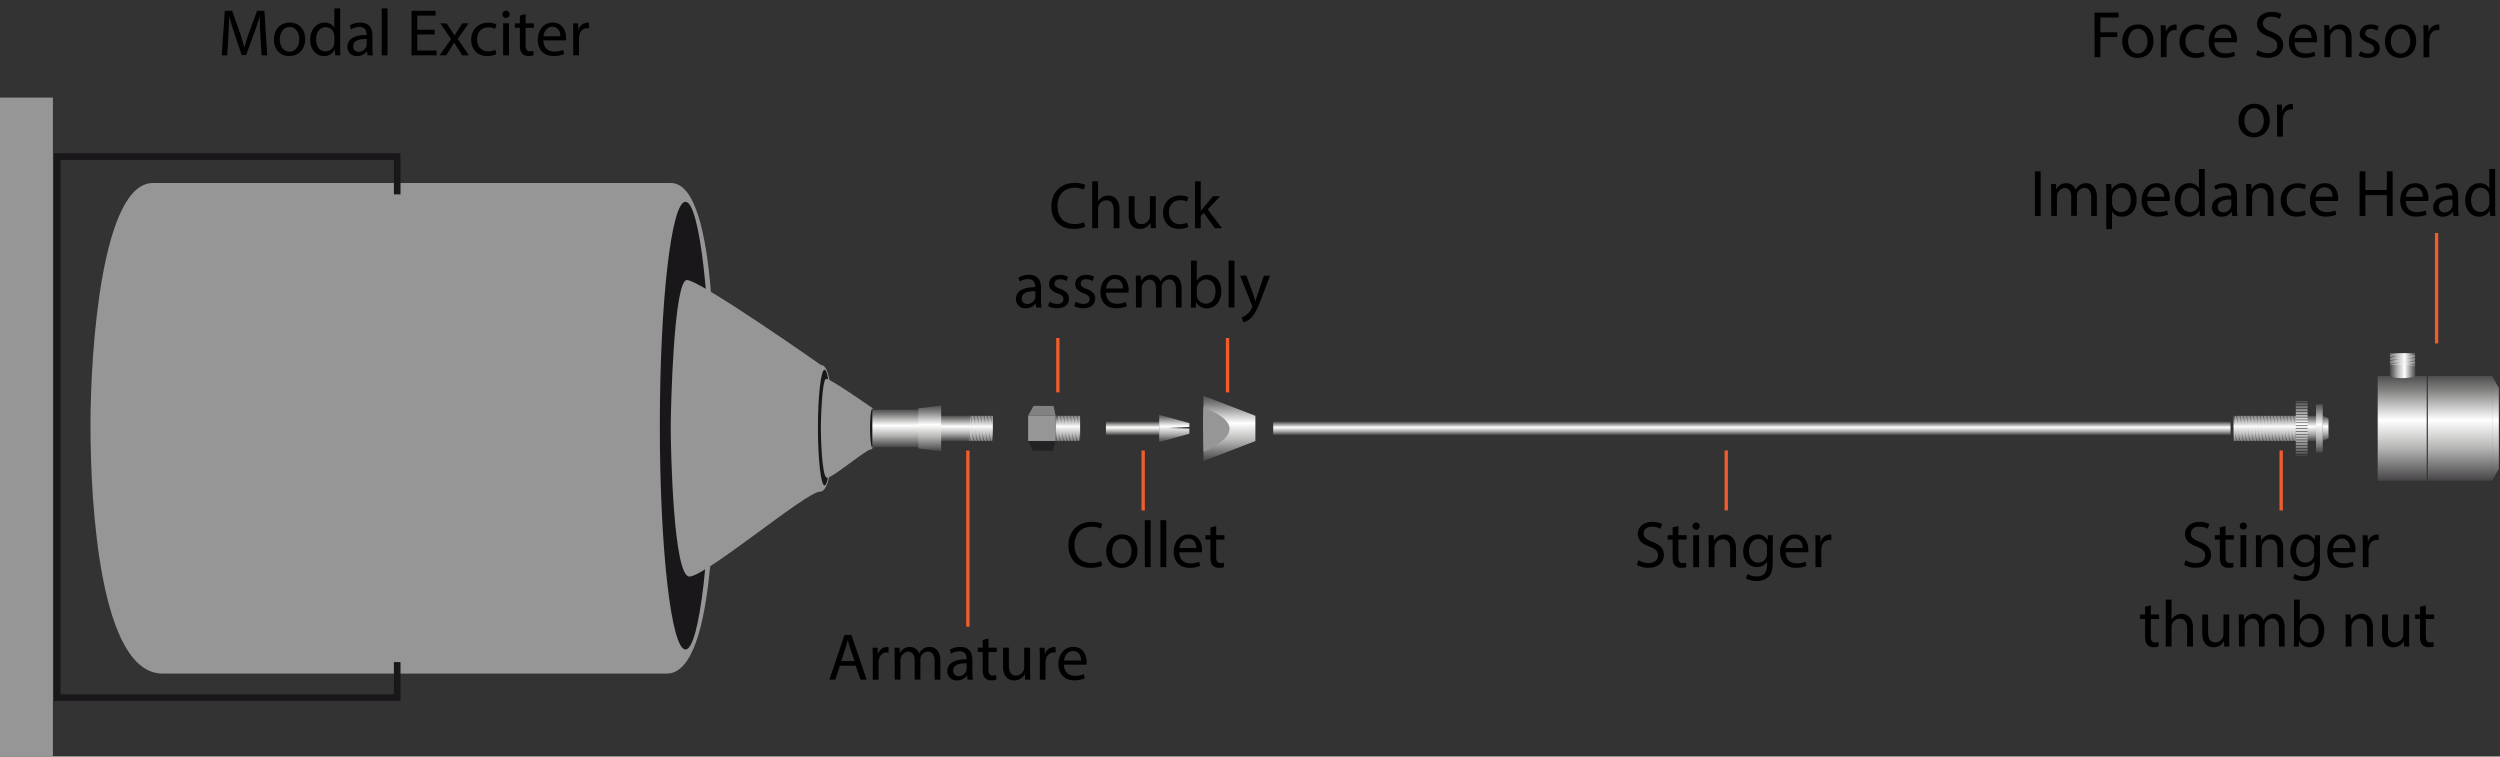 <svg xmlns="http://www.w3.org/2000/svg" xmlns:xlink="http://www.w3.org/1999/xlink" width="1511.98" height="457.55" viewBox="0 0 1511.98 457.55"><rect x="0" y="0" width="1511.98" height="457.55" fill="#333333" stroke="none"/><defs><style>.cls-1,.cls-18{fill:#969696;}.cls-19,.cls-2{fill:#1a171b;}.cls-10,.cls-23,.cls-24,.cls-3{fill:none;stroke-miterlimit:10;}.cls-23,.cls-3{stroke:#1a171b;}.cls-3{stroke-width:4px;}.cls-4{fill:url(#Unbenannter_Verlauf_30);}.cls-5{fill:url(#Unbenannter_Verlauf_30-2);}.cls-6{fill:url(#Unbenannter_Verlauf_30-3);}.cls-7{fill:url(#Unbenannter_Verlauf_30-4);}.cls-8{fill:url(#Unbenannter_Verlauf_30-5);}.cls-9{fill:url(#Unbenannter_Verlauf_30-6);}.cls-10{stroke:#f0f0f0;stroke-width:0.2px;}.cls-11{fill:url(#Unbenannter_Verlauf_30-7);}.cls-12{fill:url(#Unbenannter_Verlauf_30-8);}.cls-13{fill:url(#Unbenannter_Verlauf_30-9);}.cls-14{fill:url(#Unbenannter_Verlauf_30-10);}.cls-15{fill:url(#Unbenannter_Verlauf_30-11);}.cls-16{fill:url(#Unbenannter_Verlauf_30-12);}.cls-17{fill:url(#Unbenannter_Verlauf_30-13);}.cls-18{opacity:0.8;}.cls-19{opacity:0.65;}.cls-20{fill:url(#Unbenannter_Verlauf_30-14);}.cls-21{fill:url(#Unbenannter_Verlauf_30-15);}.cls-22{fill:url(#Unbenannter_Verlauf_30-16);}.cls-23{stroke-width:0.3px;}.cls-24{stroke:#f15d2d;stroke-width:2px;}</style><linearGradient id="Unbenannter_Verlauf_30" x1="541.72" y1="270.42" x2="541.72" y2="247.79" gradientUnits="userSpaceOnUse"><stop offset="0" stop-color="#464446"/><stop offset="0.31" stop-color="#b5b5b4"/><stop offset="0.58" stop-color="#fff"/><stop offset="0.87" stop-color="#80807f"/><stop offset="1" stop-color="#515051"/></linearGradient><linearGradient id="Unbenannter_Verlauf_30-2" x1="584.77" y1="266.75" x2="584.77" y2="251.46" xlink:href="#Unbenannter_Verlauf_30"/><linearGradient id="Unbenannter_Verlauf_30-3" x1="685.02" y1="263.12" x2="685.02" y2="255.09" xlink:href="#Unbenannter_Verlauf_30"/><linearGradient id="Unbenannter_Verlauf_30-4" x1="1059.52" y1="263.08" x2="1059.52" y2="255.09" xlink:href="#Unbenannter_Verlauf_30"/><linearGradient id="Unbenannter_Verlauf_30-5" x1="743.55" y1="278.84" x2="743.55" y2="239.37" xlink:href="#Unbenannter_Verlauf_30"/><linearGradient id="Unbenannter_Verlauf_30-6" x1="562.27" y1="272.95" x2="562.27" y2="245.26" xlink:href="#Unbenannter_Verlauf_30"/><linearGradient id="Unbenannter_Verlauf_30-7" x1="1375.79" y1="266.75" x2="1375.79" y2="251.46" xlink:href="#Unbenannter_Verlauf_30"/><linearGradient id="Unbenannter_Verlauf_30-8" x1="1406.51" y1="266.75" x2="1406.51" y2="251.46" xlink:href="#Unbenannter_Verlauf_30"/><linearGradient id="Unbenannter_Verlauf_30-9" x1="1487.78" y1="290.74" x2="1487.78" y2="227.47" xlink:href="#Unbenannter_Verlauf_30"/><linearGradient id="Unbenannter_Verlauf_30-10" x1="1452.83" y1="290.74" x2="1452.83" y2="227.47" xlink:href="#Unbenannter_Verlauf_30"/><linearGradient id="Unbenannter_Verlauf_30-11" x1="1509.23" y1="290.72" x2="1509.23" y2="227.46" xlink:href="#Unbenannter_Verlauf_30"/><linearGradient id="Unbenannter_Verlauf_30-12" x1="1466.23" y1="203.97" x2="1466.23" y2="188.68" gradientTransform="translate(1649.36 -1245.1) rotate(90)" xlink:href="#Unbenannter_Verlauf_30"/><linearGradient id="Unbenannter_Verlauf_30-13" x1="645.8" y1="266.75" x2="645.8" y2="251.46" xlink:href="#Unbenannter_Verlauf_30"/><linearGradient id="Unbenannter_Verlauf_30-14" x1="710.19" y1="267.37" x2="710.19" y2="250.85" xlink:href="#Unbenannter_Verlauf_30"/><linearGradient id="Unbenannter_Verlauf_30-15" x1="1392.04" y1="275.69" x2="1392.04" y2="242.52" xlink:href="#Unbenannter_Verlauf_30"/><linearGradient id="Unbenannter_Verlauf_30-16" x1="1402.75" y1="273.67" x2="1402.75" y2="244.54" xlink:href="#Unbenannter_Verlauf_30"/></defs><g id="Ebene_2" data-name="Ebene 2"><path class="cls-1" d="M405.71,110.68c29.58,0,26.18,123.38,26.18,150.41s2.67,146.29-28.6,146.29H98.35c-37.82,0-43.63-102.09-43.63-149.95S62,110.68,92.53,110.68Z"/><ellipse class="cls-2" cx="414.57" cy="257.43" rx="15.51" ry="135.4"/><path class="cls-1" d="M496.4,220.67c7.65,0,6.77,31.9,6.77,38.89s.69,37.82-7.4,37.82-69.06,51.31-78.83,51.31-11.29-77.7-11.29-90.08,1.88-89.25,9.78-89.25S496.4,220.67,496.4,220.67Z"/><ellipse class="cls-2" cx="498.69" cy="258.61" rx="4.01" ry="35.01"/><path class="cls-1" d="M526.76,246.21c2.56,0,2.26,10.66,2.26,13s.24,12.64-2.47,12.64S503.48,289,500.21,289s-3.77-26-3.77-30.09.63-29.82,3.27-29.82S526.76,246.21,526.76,246.21Z"/><ellipse class="cls-2" cx="527.53" cy="258.89" rx="1.34" ry="11.7"/><polyline class="cls-3" points="240.22 117.56 240.22 94.68 34.59 94.68 34.59 421.92 240.22 421.92 240.22 400.43"/><rect class="cls-1" x="-183.26" y="242.3" width="398.51" height="32" transform="translate(274.3 242.3) rotate(90)"/><path d="M157.49,21.64c-.2-3.76-.44-8.28-.4-11.64H157c-.92,3.16-2,6.52-3.4,10.24l-4.76,13.08h-2.64l-4.36-12.84c-1.28-3.8-2.36-7.28-3.12-10.48h-.08c-.08,3.36-.28,7.88-.52,11.92l-.72,11.56h-3.32l1.88-26.95h4.44l4.6,13c1.12,3.32,2,6.28,2.72,9.08h.12c.68-2.72,1.64-5.68,2.84-9.08l4.8-13h4.44l1.68,26.95h-3.4Z"/><path d="M184.57,23.64c0,7.16-5,10.28-9.64,10.28-5.24,0-9.28-3.84-9.28-10,0-6.48,4.24-10.28,9.6-10.28C180.81,13.68,184.57,17.72,184.57,23.64Zm-15.36.2c0,4.24,2.44,7.44,5.88,7.44S181,28.12,181,23.76c0-3.28-1.64-7.44-5.8-7.44S169.21,20.16,169.21,23.84Z"/><path d="M205.73,5.08v23.4c0,1.72,0,3.68.16,5h-3.16l-.16-3.36h-.08a7.16,7.16,0,0,1-6.6,3.8c-4.68,0-8.28-4-8.28-9.84,0-6.44,4-10.4,8.68-10.4a6.47,6.47,0,0,1,5.84,3h.08V5.08ZM202.21,22a6.21,6.21,0,0,0-.16-1.48A5.18,5.18,0,0,0,197,16.44c-3.64,0-5.8,3.2-5.8,7.48,0,3.92,1.92,7.16,5.72,7.16a5.29,5.29,0,0,0,5.16-4.2,6.11,6.11,0,0,0,.16-1.52Z"/><path d="M222.29,33.48,222,31h-.12A7.21,7.21,0,0,1,216,33.92a5.52,5.52,0,0,1-5.92-5.56c0-4.68,4.16-7.24,11.64-7.2v-.4c0-1.6-.44-4.48-4.4-4.48a9.65,9.65,0,0,0-5,1.44l-.8-2.32a12,12,0,0,1,6.36-1.72c5.92,0,7.36,4,7.36,7.92v7.24a27.26,27.26,0,0,0,.32,4.64Zm-.52-9.88c-3.84-.08-8.2.6-8.2,4.36a3.11,3.11,0,0,0,3.32,3.36,4.82,4.82,0,0,0,4.68-3.24,3.67,3.67,0,0,0,.2-1.12Z"/><path d="M230.85,5.08h3.52v28.4h-3.52Z"/><path d="M262.85,20.84H252.37v9.72h11.68v2.92H248.89V6.53h14.56V9.44H252.37V18h10.48Z"/><path d="M270.09,14.12l2.76,4.16c.72,1.08,1.32,2.08,2,3.16h.12c.64-1.16,1.28-2.16,1.92-3.2l2.72-4.12h3.8l-6.6,9.36,6.8,10h-4l-2.84-4.36c-.76-1.12-1.4-2.2-2.08-3.36h-.08c-.64,1.16-1.32,2.2-2,3.36l-2.8,4.36h-3.88l6.88-9.88-6.56-9.48Z"/><path d="M300.17,32.76a13,13,0,0,1-5.56,1.12c-5.84,0-9.64-4-9.64-9.88s4.08-10.28,10.4-10.28a11.77,11.77,0,0,1,4.88,1l-.8,2.72a8.16,8.16,0,0,0-4.08-.92c-4.44,0-6.84,3.28-6.84,7.32,0,4.48,2.88,7.24,6.72,7.24a10,10,0,0,0,4.32-1Z"/><path d="M308.21,8.68a2.18,2.18,0,0,1-4.36,0,2.14,2.14,0,0,1,2.2-2.19A2.09,2.09,0,0,1,308.21,8.68Zm-3.92,24.8V14.12h3.52V33.48Z"/><path d="M317.89,8.56v5.56h5V16.8h-5V27.24c0,2.4.68,3.76,2.64,3.76a7.83,7.83,0,0,0,2-.24l.16,2.64a8.62,8.62,0,0,1-3.12.48,4.88,4.88,0,0,1-3.8-1.48c-1-1-1.36-2.76-1.36-5V16.8h-3V14.12h3V9.48Z"/><path d="M328.61,24.44c.08,4.76,3.12,6.72,6.64,6.72a12.73,12.73,0,0,0,5.36-1l.6,2.52a15.68,15.68,0,0,1-6.44,1.2c-6,0-9.52-3.92-9.52-9.76s3.44-10.44,9.08-10.44c6.32,0,8,5.56,8,9.12a13.28,13.28,0,0,1-.12,1.64Zm10.32-2.52c0-2.24-.92-5.72-4.88-5.72-3.56,0-5.12,3.28-5.4,5.72Z"/><path d="M346.69,20.16c0-2.28,0-4.24-.16-6h3.08l.12,3.8h.16a5.81,5.81,0,0,1,5.36-4.24,3.81,3.81,0,0,1,1,.12v3.32a5.29,5.29,0,0,0-1.2-.12c-2.48,0-4.24,1.88-4.72,4.52a9.91,9.91,0,0,0-.16,1.64V33.48h-3.48Z"/><path d="M656.32,137.14a17.27,17.27,0,0,1-7.12,1.28c-7.6,0-13.32-4.8-13.32-13.63,0-8.44,5.72-14.16,14.08-14.16a14.45,14.45,0,0,1,6.4,1.2l-.84,2.84a12.68,12.68,0,0,0-5.44-1.12c-6.32,0-10.52,4-10.52,11.12,0,6.6,3.8,10.83,10.36,10.83a13.93,13.93,0,0,0,5.68-1.12Z"/><path d="M660.56,109.63h3.52v12.08h.08a6.53,6.53,0,0,1,2.52-2.48,7.24,7.24,0,0,1,3.6-1c2.6,0,6.76,1.6,6.76,8.28V138h-3.52V126.91c0-3.12-1.16-5.76-4.48-5.76a5.06,5.06,0,0,0-4.72,3.52,4.26,4.26,0,0,0-.24,1.68V138h-3.52Z"/><path d="M699,132.74c0,2,0,3.76.16,5.28H696l-.2-3.16h-.08a7.28,7.28,0,0,1-6.4,3.6c-3,0-6.68-1.68-6.68-8.48V118.67h3.52v10.72c0,3.67,1.12,6.15,4.32,6.15a5.1,5.1,0,0,0,4.64-3.19,5.19,5.19,0,0,0,.32-1.8V118.67H699Z"/><path d="M718.6,137.3a13,13,0,0,1-5.56,1.12c-5.84,0-9.64-4-9.64-9.87s4.08-10.28,10.4-10.28a11.77,11.77,0,0,1,4.88,1l-.8,2.72a8.16,8.16,0,0,0-4.08-.92c-4.44,0-6.84,3.28-6.84,7.32,0,4.47,2.88,7.23,6.72,7.23a10,10,0,0,0,4.32-1Z"/><path d="M726.2,127.55h.08c.48-.68,1.16-1.52,1.72-2.2l5.68-6.68h4.24l-7.48,8L739,138h-4.28L728,128.75l-1.8,2V138h-3.48V109.63h3.48Z"/><path d="M626.68,186l-.28-2.44h-.12a7.21,7.21,0,0,1-5.92,2.88,5.52,5.52,0,0,1-5.92-5.56c0-4.68,4.16-7.23,11.64-7.19v-.4c0-1.6-.44-4.48-4.4-4.48a9.65,9.65,0,0,0-5,1.44l-.8-2.32a12,12,0,0,1,6.36-1.72c5.92,0,7.36,4,7.36,7.92v7.23a27.26,27.26,0,0,0,.32,4.64Zm-.52-9.87c-3.84-.08-8.2.6-8.2,4.35a3.11,3.11,0,0,0,3.32,3.36,4.82,4.82,0,0,0,4.68-3.24,3.67,3.67,0,0,0,.2-1.12Z"/><path d="M634.76,182.42a9.23,9.23,0,0,0,4.64,1.4c2.56,0,3.76-1.28,3.76-2.88s-1-2.6-3.6-3.56c-3.48-1.23-5.12-3.15-5.12-5.47,0-3.12,2.52-5.68,6.68-5.68a9.66,9.66,0,0,1,4.76,1.2L645,170a7.53,7.53,0,0,0-4-1.12c-2.08,0-3.24,1.2-3.24,2.64,0,1.6,1.16,2.32,3.68,3.28,3.36,1.28,5.08,3,5.08,5.83,0,3.4-2.64,5.8-7.24,5.8a11,11,0,0,1-5.44-1.32Z"/><path d="M650.6,182.42a9.23,9.23,0,0,0,4.64,1.4c2.56,0,3.76-1.28,3.76-2.88s-1-2.6-3.6-3.56c-3.48-1.23-5.12-3.15-5.12-5.47,0-3.12,2.52-5.68,6.68-5.68a9.66,9.66,0,0,1,4.76,1.2l-.88,2.56a7.53,7.53,0,0,0-4-1.12c-2.08,0-3.24,1.2-3.24,2.64,0,1.6,1.16,2.32,3.68,3.28,3.36,1.28,5.08,3,5.08,5.83,0,3.4-2.64,5.8-7.24,5.8a11,11,0,0,1-5.44-1.32Z"/><path d="M668.88,177c.08,4.75,3.12,6.71,6.64,6.71a12.73,12.73,0,0,0,5.36-1l.6,2.52a15.68,15.68,0,0,1-6.44,1.2c-6,0-9.52-3.92-9.52-9.75s3.44-10.44,9.08-10.44c6.32,0,8,5.56,8,9.12a13.28,13.28,0,0,1-.12,1.64Zm10.32-2.52c0-2.24-.92-5.72-4.88-5.72-3.56,0-5.12,3.28-5.4,5.72Z"/><path d="M687,171.91c0-2,0-3.64-.16-5.24h3.08l.16,3.12h.12a6.67,6.67,0,0,1,6.08-3.56,5.72,5.72,0,0,1,5.48,3.88h.08a8,8,0,0,1,2.16-2.52,6.61,6.61,0,0,1,4.28-1.36c2.56,0,6.36,1.68,6.36,8.4V186h-3.44v-11c0-3.72-1.36-6-4.2-6a4.56,4.56,0,0,0-4.16,3.2,5.8,5.8,0,0,0-.28,1.76v12h-3.44V174.43c0-3.08-1.36-5.32-4-5.32a5.25,5.25,0,0,0-4.64,5.24V186H687Z"/><path d="M720.16,186c.08-1.32.16-3.28.16-5V157.63h3.48v12.16h.08a7.21,7.21,0,0,1,6.6-3.56c4.8,0,8.2,4,8.16,9.88,0,6.91-4.36,10.35-8.68,10.35a6.9,6.9,0,0,1-6.48-3.64h-.12l-.16,3.2Zm3.64-7.76a6.49,6.49,0,0,0,.16,1.28,5.43,5.43,0,0,0,5.28,4.12c3.68,0,5.88-3,5.88-7.44,0-3.87-2-7.19-5.76-7.19a5.61,5.61,0,0,0-5.36,4.32,6.94,6.94,0,0,0-.2,1.44Z"/><path d="M743.08,157.63h3.52V186h-3.52Z"/><path d="M753.8,166.67,758,178.1c.44,1.28.92,2.8,1.24,4h.08c.36-1.16.76-2.64,1.24-4l3.84-11.35h3.72l-5.28,13.79c-2.52,6.64-4.24,10-6.64,12.12a9.54,9.54,0,0,1-4.32,2.28l-.88-3a9.31,9.31,0,0,0,3.08-1.72,10.67,10.67,0,0,0,3-3.92,2.53,2.53,0,0,0,.28-.84,3.07,3.07,0,0,0-.24-.92L750,166.67Z"/><path d="M508,402.58l-2.8,8.48h-3.6l9.15-27h4.2l9.2,27H520.4l-2.88-8.48Zm8.83-2.72-2.64-7.76c-.6-1.76-1-3.36-1.4-4.92h-.08c-.4,1.6-.83,3.24-1.36,4.88l-2.63,7.8Z"/><path d="M527.85,397.74c0-2.28,0-4.24-.16-6h3.08l.12,3.8h.16a5.81,5.81,0,0,1,5.36-4.24,3.92,3.92,0,0,1,1,.12v3.32a5.35,5.35,0,0,0-1.2-.12c-2.48,0-4.24,1.88-4.72,4.52a9.91,9.91,0,0,0-.16,1.64v10.32h-3.48Z"/><path d="M541.09,396.94c0-2,0-3.64-.16-5.24H544l.16,3.12h.12a6.67,6.67,0,0,1,6.07-3.56,5.72,5.72,0,0,1,5.48,3.88h.08a8,8,0,0,1,2.16-2.52,6.61,6.61,0,0,1,4.28-1.36c2.56,0,6.36,1.68,6.36,8.4v11.4h-3.44v-11c0-3.72-1.36-6-4.2-6a4.56,4.56,0,0,0-4.16,3.2,5.8,5.8,0,0,0-.28,1.76v12H553.2v-11.6c0-3.08-1.36-5.32-4-5.32a5.25,5.25,0,0,0-4.63,5.24v11.68h-3.44Z"/><path d="M585.16,411.06l-.28-2.44h-.12a7.21,7.21,0,0,1-5.91,2.88,5.52,5.52,0,0,1-5.92-5.56c0-4.68,4.16-7.24,11.63-7.2v-.4c0-1.6-.44-4.48-4.39-4.48a9.65,9.65,0,0,0-5,1.44l-.8-2.32a12,12,0,0,1,6.36-1.72c5.91,0,7.35,4,7.35,7.92v7.24a27.26,27.26,0,0,0,.32,4.64Zm-.52-9.88c-3.84-.08-8.19.6-8.19,4.36a3.11,3.11,0,0,0,3.32,3.36,4.81,4.81,0,0,0,4.67-3.24,3.67,3.67,0,0,0,.2-1.12Z"/><path d="M597.81,386.14v5.56h5v2.68h-5v10.44c0,2.4.68,3.76,2.64,3.76a7.89,7.89,0,0,0,2-.24l.15,2.64a8.56,8.56,0,0,1-3.11.48,4.88,4.88,0,0,1-3.8-1.48c-1-1-1.36-2.76-1.36-5V394.38h-3V391.7h3v-4.64Z"/><path d="M623,405.78c0,2,0,3.76.16,5.28H620l-.2-3.16h-.08a7.28,7.28,0,0,1-6.39,3.6c-3,0-6.68-1.68-6.68-8.48V391.7h3.52v10.72c0,3.68,1.11,6.16,4.32,6.16a5.09,5.09,0,0,0,4.63-3.2,5.15,5.15,0,0,0,.32-1.8V391.7H623Z"/><path d="M628.85,397.74c0-2.28,0-4.24-.16-6h3.08l.12,3.8h.16a5.8,5.8,0,0,1,5.36-4.24,3.78,3.78,0,0,1,1,.12v3.32a5.29,5.29,0,0,0-1.2-.12c-2.47,0-4.23,1.88-4.71,4.52a9.85,9.85,0,0,0-.17,1.64v10.32h-3.47Z"/><path d="M643.49,402c.08,4.76,3.12,6.72,6.63,6.72a12.73,12.73,0,0,0,5.36-1l.6,2.52a15.68,15.68,0,0,1-6.44,1.2c-5.95,0-9.51-3.92-9.51-9.76s3.44-10.44,9.07-10.44c6.32,0,8,5.56,8,9.12a13.28,13.28,0,0,1-.12,1.64Zm10.31-2.52c0-2.24-.92-5.72-4.88-5.72-3.55,0-5.11,3.28-5.39,5.72Z"/><path d="M666.62,342.14a17.27,17.27,0,0,1-7.12,1.28c-7.6,0-13.32-4.8-13.32-13.63,0-8.44,5.72-14.16,14.08-14.16a14.45,14.45,0,0,1,6.4,1.2l-.84,2.84a12.68,12.68,0,0,0-5.44-1.12c-6.32,0-10.52,4-10.52,11.12,0,6.59,3.8,10.83,10.36,10.83a13.93,13.93,0,0,0,5.68-1.12Z"/><path d="M687.94,333.19c0,7.15-5,10.27-9.64,10.27-5.24,0-9.28-3.84-9.28-10,0-6.47,4.24-10.27,9.6-10.27C684.18,323.23,687.94,327.27,687.94,333.19Zm-15.36.19c0,4.24,2.44,7.44,5.88,7.44s5.88-3.16,5.88-7.52c0-3.27-1.64-7.43-5.8-7.43S672.58,329.71,672.58,333.38Z"/><path d="M692.38,314.63h3.52V343h-3.52Z"/><path d="M701.82,314.63h3.52V343h-3.52Z"/><path d="M713.22,334c.08,4.75,3.12,6.71,6.64,6.71a12.73,12.73,0,0,0,5.36-1l.6,2.52a15.68,15.68,0,0,1-6.44,1.2c-6,0-9.52-3.92-9.52-9.75s3.44-10.44,9.08-10.44c6.32,0,8,5.56,8,9.12a13.28,13.28,0,0,1-.12,1.64Zm10.32-2.52c0-2.24-.92-5.72-4.88-5.72-3.56,0-5.12,3.28-5.4,5.72Z"/><path d="M735.54,318.11v5.56h5v2.68h-5v10.43c0,2.4.68,3.76,2.64,3.76a7.83,7.83,0,0,0,2-.24l.16,2.64a8.62,8.62,0,0,1-3.12.48,4.88,4.88,0,0,1-3.8-1.48c-1-1-1.36-2.76-1.36-5V326.35h-3v-2.68h3V319Z"/><path d="M990.86,338.78a12.33,12.33,0,0,0,6.24,1.76c3.56,0,5.64-1.88,5.64-4.6,0-2.52-1.44-3.95-5.08-5.35-4.4-1.56-7.12-3.84-7.12-7.64,0-4.2,3.48-7.32,8.72-7.32a12.25,12.25,0,0,1,6,1.32l-1,2.84a10.74,10.74,0,0,0-5.12-1.28c-3.68,0-5.08,2.2-5.08,4,0,2.52,1.64,3.76,5.36,5.2,4.56,1.76,6.88,4,6.88,7.92,0,4.15-3.08,7.75-9.44,7.75A13.93,13.93,0,0,1,990,341.7Z"/><path d="M1015.06,318.11v5.56h5v2.68h-5v10.43c0,2.4.68,3.76,2.64,3.76a7.83,7.83,0,0,0,2-.24l.16,2.64a8.62,8.62,0,0,1-3.12.48,4.88,4.88,0,0,1-3.8-1.48c-1-1-1.36-2.76-1.36-5V326.35h-3v-2.68h3V319Z"/><path d="M1028,318.23a2.18,2.18,0,0,1-4.36,0,2.14,2.14,0,0,1,2.2-2.2A2.09,2.09,0,0,1,1028,318.23ZM1024.06,343V323.67h3.52V343Z"/><path d="M1033.42,328.91c0-2,0-3.64-.16-5.24h3.12l.2,3.2h.08a7.12,7.12,0,0,1,6.4-3.64c2.68,0,6.84,1.6,6.84,8.24V343h-3.52V331.87c0-3.12-1.16-5.72-4.48-5.72a5,5,0,0,0-4.72,3.6,5.06,5.06,0,0,0-.24,1.64V343h-3.52Z"/><path d="M1072.3,323.67c-.08,1.4-.16,3-.16,5.32v11.23c0,4.44-.88,7.16-2.76,8.84a10.26,10.26,0,0,1-7,2.32,12.5,12.5,0,0,1-6.44-1.6l.88-2.68a10.92,10.92,0,0,0,5.68,1.52c3.6,0,6.24-1.88,6.24-6.76V339.7h-.08a6.91,6.91,0,0,1-6.16,3.24c-4.8,0-8.24-4.08-8.24-9.44,0-6.55,4.28-10.27,8.72-10.27a6.44,6.44,0,0,1,6,3.36h.08l.16-2.92Zm-3.64,7.64a5,5,0,0,0-.2-1.6,5.07,5.07,0,0,0-4.92-3.72c-3.36,0-5.76,2.84-5.76,7.31,0,3.8,1.92,7,5.72,7a5.15,5.15,0,0,0,4.88-3.6,6.11,6.11,0,0,0,.28-1.87Z"/><path d="M1079.94,334c.08,4.75,3.12,6.71,6.64,6.71a12.73,12.73,0,0,0,5.36-1l.6,2.52a15.68,15.68,0,0,1-6.44,1.2c-6,0-9.52-3.92-9.52-9.75s3.44-10.44,9.08-10.44c6.32,0,8,5.56,8,9.12a12.87,12.87,0,0,1-.13,1.64Zm10.32-2.52c0-2.24-.92-5.72-4.88-5.72-3.56,0-5.12,3.28-5.4,5.72Z"/><path d="M1098,329.71c0-2.28,0-4.24-.16-6h3.08l.12,3.8h.16a5.81,5.81,0,0,1,5.36-4.24,3.68,3.68,0,0,1,1,.12v3.32a5.13,5.13,0,0,0-1.19-.12c-2.48,0-4.24,1.88-4.72,4.52a9.8,9.8,0,0,0-.16,1.64V343H1098Z"/><path d="M1321.81,338.78a12.32,12.32,0,0,0,6.23,1.76c3.56,0,5.64-1.88,5.64-4.6,0-2.52-1.44-3.95-5.08-5.35-4.4-1.56-7.11-3.84-7.11-7.64,0-4.2,3.48-7.32,8.71-7.32a12.25,12.25,0,0,1,6,1.32l-1,2.84a10.74,10.74,0,0,0-5.12-1.28c-3.67,0-5.08,2.2-5.08,4,0,2.52,1.65,3.76,5.36,5.2,4.56,1.76,6.88,4,6.88,7.92,0,4.15-3.08,7.75-9.44,7.75a13.89,13.89,0,0,1-6.87-1.72Z"/><path d="M1346,318.11v5.56h5v2.68h-5v10.43c0,2.4.68,3.76,2.64,3.76a7.83,7.83,0,0,0,2-.24l.16,2.64a8.62,8.62,0,0,1-3.12.48,4.88,4.88,0,0,1-3.8-1.48c-1-1-1.35-2.76-1.35-5V326.35h-3v-2.68h3V319Z"/><path d="M1358.92,318.23a2.18,2.18,0,0,1-4.35,0,2.14,2.14,0,0,1,2.19-2.2A2.09,2.09,0,0,1,1358.92,318.23ZM1355,343V323.67h3.52V343Z"/><path d="M1364.37,328.91c0-2,0-3.64-.16-5.24h3.11l.2,3.2h.08a7.12,7.12,0,0,1,6.4-3.64c2.68,0,6.84,1.6,6.84,8.24V343h-3.52V331.87c0-3.12-1.16-5.72-4.48-5.72a5,5,0,0,0-4.72,3.6,5.06,5.06,0,0,0-.24,1.64V343h-3.51Z"/><path d="M1403.24,323.67c-.08,1.4-.16,3-.16,5.32v11.23c0,4.44-.88,7.16-2.76,8.84a10.26,10.26,0,0,1-7,2.32,12.52,12.52,0,0,1-6.44-1.6l.88-2.68a10.92,10.92,0,0,0,5.68,1.52c3.6,0,6.24-1.88,6.24-6.76V339.7h-.08a6.91,6.91,0,0,1-6.16,3.24c-4.8,0-8.24-4.08-8.24-9.44,0-6.55,4.28-10.27,8.72-10.27a6.44,6.44,0,0,1,6,3.36h.08l.16-2.92Zm-3.64,7.64a5,5,0,0,0-.2-1.6,5.07,5.07,0,0,0-4.92-3.72c-3.36,0-5.76,2.84-5.76,7.31,0,3.8,1.92,7,5.72,7a5.15,5.15,0,0,0,4.88-3.6,6.11,6.11,0,0,0,.28-1.87Z"/><path d="M1410.88,334c.08,4.75,3.12,6.71,6.64,6.71a12.73,12.73,0,0,0,5.36-1l.6,2.52a15.68,15.68,0,0,1-6.44,1.2c-6,0-9.52-3.92-9.52-9.75s3.44-10.44,9.08-10.44c6.32,0,8,5.56,8,9.12a13.28,13.28,0,0,1-.12,1.64Zm10.32-2.52c0-2.24-.92-5.72-4.88-5.72-3.56,0-5.12,3.28-5.4,5.72Z"/><path d="M1429,329.71c0-2.28,0-4.24-.16-6h3.08l.12,3.8h.16a5.81,5.81,0,0,1,5.36-4.24,3.81,3.81,0,0,1,1,.12v3.32a5.29,5.29,0,0,0-1.2-.12c-2.48,0-4.24,1.88-4.72,4.52a9.8,9.8,0,0,0-.16,1.64V343H1429Z"/><path d="M1300.81,366.11v5.56h5v2.68h-5v10.43c0,2.4.68,3.76,2.63,3.76a7.83,7.83,0,0,0,2-.24l.16,2.64a8.62,8.62,0,0,1-3.12.48,4.87,4.87,0,0,1-3.79-1.48c-1-1-1.36-2.76-1.36-5V374.35h-3v-2.68h3V367Z"/><path d="M1309.81,362.63h3.51v12.08h.09a6.44,6.44,0,0,1,2.51-2.48,7.24,7.24,0,0,1,3.6-1c2.6,0,6.76,1.6,6.76,8.28V391h-3.52V379.91c0-3.12-1.16-5.76-4.48-5.76a5,5,0,0,0-4.71,3.52,4.25,4.25,0,0,0-.25,1.68V391h-3.51Z"/><path d="M1348.2,385.74c0,2,0,3.76.16,5.28h-3.12l-.2-3.16H1345a7.28,7.28,0,0,1-6.4,3.6c-3,0-6.67-1.68-6.67-8.48V371.67h3.52v10.71c0,3.68,1.11,6.16,4.31,6.16a5.09,5.09,0,0,0,4.64-3.2,5.15,5.15,0,0,0,.32-1.8V371.67h3.52Z"/><path d="M1354.05,376.91c0-2,0-3.64-.16-5.24H1357l.16,3.12h.12a6.67,6.67,0,0,1,6.08-3.56,5.72,5.72,0,0,1,5.48,3.88h.08a8,8,0,0,1,2.16-2.52,6.61,6.61,0,0,1,4.28-1.36c2.56,0,6.36,1.68,6.36,8.4V391h-3.44V380.07c0-3.72-1.36-6-4.2-6a4.56,4.56,0,0,0-4.16,3.2,5.8,5.8,0,0,0-.28,1.76V391h-3.44V379.43c0-3.08-1.36-5.32-4-5.32a4.81,4.81,0,0,0-4.36,3.52,5.08,5.08,0,0,0-.27,1.72V391h-3.44Z"/><path d="M1387.24,391c.08-1.32.17-3.28.17-5V362.63h3.47v12.16h.08a7.21,7.21,0,0,1,6.6-3.56c4.8,0,8.2,4,8.16,9.88,0,6.91-4.36,10.35-8.68,10.35a6.87,6.87,0,0,1-6.47-3.64h-.13l-.16,3.2Zm3.64-7.76a6.49,6.49,0,0,0,.16,1.28,5.43,5.43,0,0,0,5.28,4.12c3.68,0,5.88-3,5.88-7.44,0-3.87-2-7.19-5.76-7.19a5.61,5.61,0,0,0-5.36,4.32,6.94,6.94,0,0,0-.2,1.44Z"/><path d="M1418.64,376.91c0-2,0-3.64-.16-5.24h3.12l.2,3.2h.08a7.12,7.12,0,0,1,6.4-3.64c2.68,0,6.84,1.6,6.84,8.24V391h-3.52V379.87c0-3.12-1.16-5.72-4.48-5.72a5,5,0,0,0-4.72,3.6,5.06,5.06,0,0,0-.24,1.64V391h-3.52Z"/><path d="M1457,385.74c0,2,0,3.76.16,5.28h-3.12l-.2-3.16h-.08a7.28,7.28,0,0,1-6.4,3.6c-3,0-6.68-1.68-6.68-8.48V371.67h3.52v10.71c0,3.68,1.12,6.16,4.32,6.16a5.09,5.09,0,0,0,4.64-3.2,5.15,5.15,0,0,0,.32-1.8V371.67H1457Z"/><path d="M1467.12,366.11v5.56h5v2.68h-5v10.43c0,2.4.68,3.76,2.64,3.76a7.83,7.83,0,0,0,2-.24l.16,2.64a8.62,8.62,0,0,1-3.12.48,4.88,4.88,0,0,1-3.8-1.48c-1-1-1.36-2.76-1.36-5V374.35h-3v-2.68h3V367Z"/><path d="M1266.78,7.64h14.52v2.92h-11v9h10.2V22.4h-10.2V34.6h-3.48Z"/><path d="M1302.42,24.76c0,7.16-5,10.28-9.64,10.28-5.24,0-9.28-3.84-9.28-10,0-6.48,4.24-10.28,9.6-10.28C1298.66,14.8,1302.42,18.84,1302.42,24.76Zm-15.36.2c0,4.24,2.44,7.44,5.88,7.44s5.88-3.16,5.88-7.52c0-3.28-1.64-7.44-5.8-7.44S1287.06,21.28,1287.06,25Z"/><path d="M1306.86,21.28c0-2.28,0-4.24-.16-6h3.08l.12,3.8h.16a5.81,5.81,0,0,1,5.36-4.24,3.81,3.81,0,0,1,1,.12v3.32a5.29,5.29,0,0,0-1.2-.12c-2.48,0-4.24,1.88-4.72,4.52a9.91,9.91,0,0,0-.16,1.64V34.6h-3.48Z"/><path d="M1333.34,33.88a13,13,0,0,1-5.56,1.12c-5.84,0-9.64-4-9.64-9.88s4.08-10.28,10.4-10.28a11.77,11.77,0,0,1,4.88,1l-.8,2.72a8.16,8.16,0,0,0-4.08-.92c-4.44,0-6.84,3.28-6.84,7.32,0,4.48,2.88,7.24,6.72,7.24a10,10,0,0,0,4.32-1Z"/><path d="M1339.18,25.56c.08,4.76,3.12,6.72,6.64,6.72a12.73,12.73,0,0,0,5.36-1l.6,2.52a15.68,15.68,0,0,1-6.44,1.2c-6,0-9.52-3.92-9.52-9.76s3.44-10.44,9.08-10.44c6.32,0,8,5.56,8,9.12a13.28,13.28,0,0,1-.12,1.64ZM1349.5,23c0-2.24-.92-5.72-4.88-5.72-3.56,0-5.12,3.28-5.4,5.72Z"/><path d="M1365.38,30.36a12.33,12.33,0,0,0,6.24,1.76c3.56,0,5.64-1.88,5.64-4.6,0-2.52-1.44-4-5.08-5.36-4.4-1.56-7.12-3.84-7.12-7.64,0-4.2,3.48-7.32,8.72-7.32a12.25,12.25,0,0,1,6,1.32l-1,2.84a10.74,10.74,0,0,0-5.12-1.28c-3.68,0-5.08,2.2-5.08,4,0,2.52,1.64,3.76,5.36,5.2,4.56,1.76,6.88,4,6.88,7.92,0,4.16-3.08,7.76-9.44,7.76a13.93,13.93,0,0,1-6.88-1.72Z"/><path d="M1387.66,25.56c.08,4.76,3.12,6.72,6.64,6.72a12.73,12.73,0,0,0,5.36-1l.6,2.52a15.68,15.68,0,0,1-6.44,1.2c-6,0-9.52-3.92-9.52-9.76s3.44-10.44,9.08-10.44c6.32,0,8,5.56,8,9.12a13.28,13.28,0,0,1-.12,1.64ZM1398,23c0-2.24-.92-5.72-4.88-5.72-3.56,0-5.12,3.28-5.4,5.72Z"/><path d="M1405.74,20.48c0-2,0-3.64-.16-5.24h3.12l.2,3.2h.08a7.12,7.12,0,0,1,6.4-3.64c2.68,0,6.84,1.6,6.84,8.24V34.6h-3.52V23.44c0-3.12-1.16-5.72-4.48-5.72a5,5,0,0,0-4.72,3.6,5.06,5.06,0,0,0-.24,1.64V34.6h-3.52Z"/><path d="M1427.46,31a9.23,9.23,0,0,0,4.64,1.4c2.56,0,3.76-1.28,3.76-2.88s-1-2.6-3.6-3.56c-3.48-1.24-5.12-3.16-5.12-5.48,0-3.12,2.52-5.68,6.68-5.68a9.66,9.66,0,0,1,4.76,1.2l-.88,2.56a7.53,7.53,0,0,0-4-1.12c-2.08,0-3.24,1.2-3.24,2.64,0,1.6,1.16,2.32,3.68,3.28,3.36,1.28,5.08,3,5.08,5.84,0,3.4-2.64,5.8-7.24,5.8a11,11,0,0,1-5.44-1.32Z"/><path d="M1461.29,24.76c0,7.16-5,10.28-9.63,10.28-5.24,0-9.28-3.84-9.28-10,0-6.48,4.24-10.28,9.6-10.28C1457.54,14.8,1461.29,18.84,1461.29,24.76Zm-15.35.2c0,4.24,2.44,7.44,5.88,7.44s5.88-3.16,5.88-7.52c0-3.28-1.64-7.44-5.8-7.44S1445.94,21.28,1445.94,25Z"/><path d="M1465.74,21.28c0-2.28,0-4.24-.16-6h3.08l.12,3.8h.16a5.81,5.81,0,0,1,5.36-4.24,3.81,3.81,0,0,1,1,.12v3.32a5.29,5.29,0,0,0-1.2-.12c-2.48,0-4.24,1.88-4.72,4.52a9.91,9.91,0,0,0-.16,1.64V34.6h-3.48Z"/><path d="M1372.74,72.76c0,7.16-5,10.28-9.64,10.28-5.24,0-9.28-3.84-9.28-10,0-6.48,4.24-10.28,9.6-10.28C1369,62.8,1372.74,66.84,1372.74,72.76Zm-15.36.2c0,4.24,2.44,7.44,5.88,7.44s5.88-3.16,5.88-7.52c0-3.28-1.64-7.44-5.8-7.44S1357.38,69.28,1357.38,73Z"/><path d="M1377.18,69.28c0-2.28,0-4.24-.16-6h3.08l.12,3.8h.16a5.81,5.81,0,0,1,5.36-4.24,3.81,3.81,0,0,1,1,.12v3.32a5.29,5.29,0,0,0-1.2-.12c-2.48,0-4.24,1.88-4.72,4.52a9.91,9.91,0,0,0-.16,1.64V82.6h-3.48Z"/><path d="M1234.18,103.64v27h-3.48v-27Z"/><path d="M1240.54,116.48c0-2,0-3.64-.16-5.24h3.08l.16,3.12h.12a6.67,6.67,0,0,1,6.08-3.56,5.72,5.72,0,0,1,5.48,3.88h.08a8,8,0,0,1,2.16-2.52,6.61,6.61,0,0,1,4.28-1.36c2.56,0,6.35,1.68,6.35,8.4v11.4h-3.43v-11c0-3.72-1.36-6-4.2-6a4.56,4.56,0,0,0-4.16,3.2,5.8,5.8,0,0,0-.28,1.76v12h-3.44V119c0-3.08-1.36-5.32-4-5.32a5.25,5.25,0,0,0-4.64,5.24V130.6h-3.44Z"/><path d="M1273.9,117.56c0-2.48-.08-4.48-.16-6.32h3.16l.16,3.32h.08a7.61,7.61,0,0,1,6.88-3.76c4.68,0,8.2,4,8.2,9.84,0,7-4.24,10.4-8.8,10.4a6.79,6.79,0,0,1-6-3h-.08v10.52h-3.48Zm3.48,5.16a7.93,7.93,0,0,0,.16,1.44,5.43,5.43,0,0,0,5.28,4.12c3.72,0,5.88-3,5.88-7.48,0-3.88-2-7.2-5.76-7.2a5.62,5.62,0,0,0-5.32,4.36,5.71,5.71,0,0,0-.24,1.44Z"/><path d="M1298.62,121.56c.08,4.76,3.12,6.72,6.64,6.72a12.73,12.73,0,0,0,5.36-1l.6,2.52a15.68,15.68,0,0,1-6.44,1.2c-6,0-9.52-3.92-9.52-9.76s3.44-10.44,9.08-10.44c6.32,0,8,5.56,8,9.12a13.28,13.28,0,0,1-.12,1.64Zm10.32-2.52c0-2.24-.92-5.72-4.88-5.72-3.56,0-5.12,3.28-5.4,5.72Z"/><path d="M1333.42,102.2v23.4c0,1.72,0,3.68.16,5h-3.16l-.16-3.36h-.08a7.16,7.16,0,0,1-6.6,3.8c-4.68,0-8.28-4-8.28-9.84,0-6.44,4-10.4,8.68-10.4a6.47,6.47,0,0,1,5.84,3h.08V102.2Zm-3.52,16.92a6.21,6.21,0,0,0-.16-1.48,5.18,5.18,0,0,0-5.08-4.08c-3.64,0-5.8,3.2-5.8,7.48,0,3.92,1.92,7.16,5.72,7.16a5.29,5.29,0,0,0,5.16-4.2,6.11,6.11,0,0,0,.16-1.52Z"/><path d="M1350,130.6l-.28-2.44h-.12a7.21,7.21,0,0,1-5.92,2.88,5.52,5.52,0,0,1-5.92-5.56c0-4.68,4.16-7.24,11.64-7.2v-.4c0-1.6-.44-4.48-4.4-4.48a9.65,9.65,0,0,0-5,1.44l-.8-2.32a12,12,0,0,1,6.36-1.72c5.92,0,7.36,4,7.36,7.92V126a27.26,27.26,0,0,0,.32,4.64Zm-.52-9.88c-3.84-.08-8.2.6-8.2,4.36a3.11,3.11,0,0,0,3.32,3.36,4.82,4.82,0,0,0,4.68-3.24,3.67,3.67,0,0,0,.2-1.12Z"/><path d="M1358.54,116.48c0-2,0-3.64-.16-5.24h3.12l.2,3.2h.08a7.12,7.12,0,0,1,6.4-3.64c2.68,0,6.84,1.6,6.84,8.24V130.6h-3.52V119.44c0-3.12-1.16-5.72-4.48-5.72a5,5,0,0,0-4.72,3.6,5.06,5.06,0,0,0-.24,1.64V130.6h-3.52Z"/><path d="M1394.54,129.88A13,13,0,0,1,1389,131c-5.84,0-9.64-4-9.64-9.88s4.08-10.28,10.4-10.28a11.77,11.77,0,0,1,4.88,1l-.8,2.72a8.16,8.16,0,0,0-4.08-.92c-4.44,0-6.84,3.28-6.84,7.32,0,4.48,2.88,7.24,6.72,7.24a10,10,0,0,0,4.32-1Z"/><path d="M1400.38,121.56c.08,4.76,3.12,6.72,6.64,6.72a12.73,12.73,0,0,0,5.36-1l.6,2.52a15.68,15.68,0,0,1-6.44,1.2c-6,0-9.52-3.92-9.52-9.76s3.44-10.44,9.08-10.44c6.32,0,8,5.56,8,9.12a13.28,13.28,0,0,1-.12,1.64ZM1410.7,119c0-2.24-.92-5.72-4.88-5.72-3.56,0-5.12,3.28-5.4,5.72Z"/><path d="M1430.54,103.64v11.28h13V103.64h3.52v27h-3.52V118h-13V130.6h-3.48v-27Z"/><path d="M1455,121.56c.08,4.76,3.12,6.72,6.64,6.72a12.64,12.64,0,0,0,5.35-1l.6,2.52a15.62,15.62,0,0,1-6.43,1.2c-6,0-9.52-3.92-9.52-9.76s3.44-10.44,9.08-10.44c6.31,0,8,5.56,8,9.12a13.28,13.28,0,0,1-.12,1.64Zm10.31-2.52c0-2.24-.91-5.72-4.87-5.72-3.56,0-5.12,3.28-5.4,5.72Z"/><path d="M1483.78,130.6l-.29-2.44h-.12a7.18,7.18,0,0,1-5.91,2.88,5.52,5.52,0,0,1-5.92-5.56c0-4.68,4.16-7.24,11.64-7.2v-.4c0-1.6-.44-4.48-4.4-4.48a9.65,9.65,0,0,0-5,1.44l-.8-2.32a12,12,0,0,1,6.36-1.72c5.91,0,7.36,4,7.36,7.92V126a28.4,28.4,0,0,0,.31,4.64Zm-.52-9.88c-3.84-.08-8.2.6-8.2,4.36a3.11,3.11,0,0,0,3.32,3.36,4.82,4.82,0,0,0,4.68-3.24,3.67,3.67,0,0,0,.2-1.12Z"/><path d="M1509.05,102.2v23.4c0,1.72,0,3.68.16,5h-3.16l-.16-3.36h-.08a7.16,7.16,0,0,1-6.59,3.8c-4.68,0-8.28-4-8.28-9.84,0-6.44,4-10.4,8.68-10.4a6.47,6.47,0,0,1,5.83,3h.08V102.2Zm-3.52,16.92a6.21,6.21,0,0,0-.16-1.48,5.18,5.18,0,0,0-5.08-4.08c-3.63,0-5.79,3.2-5.79,7.48,0,3.92,1.92,7.16,5.71,7.16a5.29,5.29,0,0,0,5.16-4.2,6.11,6.11,0,0,0,.16-1.52Z"/><rect class="cls-4" x="527.59" y="247.79" width="28.27" height="22.64"/><rect class="cls-5" x="569.07" y="251.46" width="31.4" height="15.3"/><rect class="cls-6" x="668.86" y="255.09" width="32.31" height="8.04"/><rect class="cls-7" x="770.02" y="255.09" width="578.99" height="7.99"/><polygon class="cls-8" points="759.25 266.75 727.85 278.84 727.85 239.37 759.25 251.46 759.25 266.75"/><polygon class="cls-9" points="569.2 272.95 555.34 271.22 555.34 246.99 569.2 245.26 569.2 272.95"/><path class="cls-10" d="M599.23,266.63c.94,0,.49-15.11,1.23-15.11"/><path class="cls-10" d="M598.38,266.63c.94,0,.49-15.11,1.22-15.11"/><path class="cls-10" d="M597.51,266.63c.94,0,.49-15.11,1.22-15.11"/><path class="cls-10" d="M596.65,266.63c.94,0,.49-15.11,1.23-15.11"/><path class="cls-10" d="M595.78,266.63c.94,0,.49-15.11,1.23-15.11"/><path class="cls-10" d="M594.92,266.63c.94,0,.49-15.11,1.23-15.11"/><path class="cls-10" d="M594.05,266.63c.94,0,.49-15.11,1.23-15.11"/><path class="cls-10" d="M593.2,266.63c.94,0,.49-15.11,1.22-15.11"/><path class="cls-10" d="M592.33,266.63c.94,0,.49-15.11,1.22-15.11"/><path class="cls-10" d="M591.47,266.63c.94,0,.49-15.11,1.22-15.11"/><path class="cls-10" d="M590.6,266.63c.94,0,.49-15.11,1.22-15.11"/><path class="cls-10" d="M589.74,266.63c.94,0,.49-15.11,1.23-15.11"/><path class="cls-10" d="M588.87,266.63c.94,0,.49-15.11,1.23-15.11"/><path class="cls-10" d="M588,266.63c.94,0,.49-15.11,1.22-15.11"/><path class="cls-10" d="M587.15,266.63c.94,0,.49-15.11,1.22-15.11"/><path class="cls-10" d="M586.29,266.63c.94,0,.49-15.11,1.22-15.11"/><rect class="cls-11" x="1350.79" y="251.46" width="50.01" height="15.3"/><polygon class="cls-12" points="1408.26 265.03 1404.75 266.75 1404.75 251.46 1408.26 253.18 1408.26 265.03"/><rect class="cls-13" x="1468.35" y="227.47" width="38.85" height="63.26"/><rect class="cls-14" x="1438.01" y="227.47" width="29.64" height="63.26"/><polygon class="cls-15" points="1511.28 283.58 1507.18 290.73 1507.18 227.46 1511.28 234.6 1511.28 283.58"/><path class="cls-10" d="M1377.83,266.63c.94,0,.49-15.11,1.23-15.11"/><path class="cls-10" d="M1377,266.63c.93,0,.49-15.11,1.22-15.11"/><path class="cls-10" d="M1376.11,266.63c.93,0,.49-15.11,1.22-15.11"/><path class="cls-10" d="M1375.25,266.63c.94,0,.49-15.11,1.22-15.11"/><path class="cls-10" d="M1374.38,266.63c.94,0,.49-15.11,1.22-15.11"/><path class="cls-10" d="M1373.52,266.63c.94,0,.49-15.11,1.23-15.11"/><path class="cls-10" d="M1372.65,266.63c.94,0,.49-15.11,1.23-15.11"/><path class="cls-10" d="M1371.8,266.63c.93,0,.49-15.11,1.22-15.11"/><path class="cls-10" d="M1370.93,266.63c.93,0,.48-15.11,1.22-15.11"/><path class="cls-10" d="M1370.07,266.63c.94,0,.49-15.11,1.22-15.11"/><path class="cls-10" d="M1369.2,266.63c.94,0,.49-15.11,1.22-15.11"/><path class="cls-10" d="M1368.34,266.63c.94,0,.49-15.11,1.23-15.11"/><path class="cls-10" d="M1388.19,266.63c.94,0,.49-15.11,1.23-15.11"/><path class="cls-10" d="M1387.34,266.63c.93,0,.49-15.11,1.22-15.11"/><path class="cls-10" d="M1386.47,266.63c.93,0,.49-15.11,1.22-15.11"/><path class="cls-10" d="M1385.61,266.63c.94,0,.49-15.11,1.22-15.11"/><path class="cls-10" d="M1384.74,266.63c.94,0,.49-15.11,1.22-15.11"/><path class="cls-10" d="M1383.88,266.63c.94,0,.49-15.11,1.23-15.11"/><path class="cls-10" d="M1383,266.63c.94,0,.49-15.11,1.23-15.11"/><path class="cls-10" d="M1382.16,266.63c.93,0,.49-15.11,1.22-15.11"/><path class="cls-10" d="M1381.29,266.63c.93,0,.49-15.11,1.22-15.11"/><path class="cls-10" d="M1380.43,266.63c.94,0,.49-15.11,1.22-15.11"/><path class="cls-10" d="M1379.56,266.63c.94,0,.49-15.11,1.22-15.11"/><path class="cls-10" d="M1378.7,266.63c.94,0,.49-15.11,1.23-15.11"/><path class="cls-10" d="M1367.47,266.63c.94,0,.49-15.11,1.23-15.11"/><path class="cls-10" d="M1366.62,266.63c.93,0,.48-15.11,1.22-15.11"/><path class="cls-10" d="M1365.75,266.63c.93,0,.48-15.11,1.22-15.11"/><path class="cls-10" d="M1364.89,266.63c.94,0,.49-15.11,1.22-15.11"/><path class="cls-10" d="M1364,266.63c.94,0,.49-15.11,1.22-15.11"/><path class="cls-10" d="M1363.16,266.63c.94,0,.49-15.11,1.23-15.11"/><path class="cls-10" d="M1362.29,266.63c.94,0,.49-15.11,1.23-15.11"/><path class="cls-10" d="M1361.44,266.63c.93,0,.48-15.11,1.22-15.11"/><path class="cls-10" d="M1360.56,266.63c.94,0,.49-15.11,1.23-15.11"/><path class="cls-10" d="M1359.71,266.63c.94,0,.49-15.11,1.22-15.11"/><path class="cls-10" d="M1358.84,266.63c.94,0,.49-15.11,1.22-15.11"/><path class="cls-10" d="M1358,266.63c.94,0,.49-15.11,1.23-15.11"/><path class="cls-10" d="M1357.11,266.63c.94,0,.49-15.11,1.23-15.11"/><path class="cls-10" d="M1356.25,266.63c.94,0,.49-15.11,1.23-15.11"/><path class="cls-10" d="M1355.38,266.63c.94,0,.49-15.11,1.23-15.11"/><path class="cls-10" d="M1354.53,266.63c.94,0,.49-15.11,1.22-15.11"/><path class="cls-10" d="M1353.66,266.63c.94,0,.49-15.11,1.22-15.11"/><path class="cls-10" d="M1352.8,266.63c.94,0,.49-15.11,1.22-15.11"/><path class="cls-10" d="M1351.93,266.63c.94,0,.49-15.11,1.22-15.11"/><path class="cls-10" d="M1351.07,266.63c.94,0,.49-15.11,1.23-15.11"/><path class="cls-16" d="M1445.38,227.83V213.57h15.3v14.26a39.39,39.39,0,0,1-7.69.86,37.06,37.06,0,0,1-7.47-.8"/><path class="cls-10" d="M1445.5,219.9c0,.93,15.12.49,15.12,1.22"/><path class="cls-10" d="M1445.5,219c0,.94,15.12.49,15.12,1.22"/><path class="cls-10" d="M1445.5,218.17c0,.94,15.12.49,15.12,1.22"/><path class="cls-10" d="M1445.5,217.31c0,.94,15.12.49,15.12,1.23"/><path class="cls-10" d="M1445.5,216.44c0,.94,15.12.49,15.12,1.23"/><path class="cls-10" d="M1445.5,215.59c0,.93,15.12.49,15.12,1.22"/><path class="cls-10" d="M1445.5,214.72c0,.93,15.12.49,15.12,1.22"/><path class="cls-10" d="M1445.5,213.86c0,.94,15.12.49,15.12,1.22"/><rect class="cls-17" x="638.35" y="251.46" width="14.9" height="15.3"/><rect class="cls-1" x="621.81" y="251.46" width="16.6" height="15.3"/><polygon class="cls-18" points="638.4 251.42 621.8 251.42 625.08 245.46 637.21 245.54 638.4 251.42"/><polygon class="cls-19" points="621.8 266.67 638.4 266.67 636.85 272.63 624.73 272.55 621.8 266.67"/><path class="cls-10" d="M652,266.63c.94,0,.49-15.11,1.22-15.11"/><path class="cls-10" d="M651.16,266.63c.94,0,.49-15.11,1.22-15.11"/><path class="cls-10" d="M650.29,266.63c.94,0,.49-15.11,1.22-15.11"/><path class="cls-10" d="M649.43,266.63c.94,0,.49-15.11,1.23-15.11"/><path class="cls-10" d="M648.56,266.63c.94,0,.49-15.11,1.23-15.11"/><path class="cls-10" d="M647.71,266.63c.94,0,.49-15.11,1.22-15.11"/><path class="cls-10" d="M646.84,266.63c.93,0,.49-15.11,1.22-15.11"/><path class="cls-10" d="M646,266.63c.94,0,.49-15.11,1.22-15.11"/><path class="cls-10" d="M645.11,266.63c.94,0,.49-15.11,1.22-15.11"/><path class="cls-10" d="M644.25,266.63c.94,0,.49-15.11,1.23-15.11"/><path class="cls-10" d="M643.38,266.63c.94,0,.49-15.11,1.23-15.11"/><path class="cls-10" d="M642.53,266.63c.93,0,.49-15.11,1.22-15.11"/><path class="cls-10" d="M641.66,266.63c.93,0,.49-15.11,1.22-15.11"/><path class="cls-10" d="M640.8,266.63c.94,0,.49-15.11,1.22-15.11"/><path class="cls-10" d="M639.93,266.63c.94,0,.49-15.11,1.22-15.11"/><path class="cls-10" d="M639.07,266.63c.94,0,.49-15.11,1.23-15.11"/><path class="cls-1" d="M727.77,246.26c18.23,7.34,23.8,16.09.12,27C727.89,260.57,727.77,246.26,727.77,246.26Z"/><polygon class="cls-20" points="706.84 258.86 719.31 258.19 719.31 255.91 701.06 250.85 701.06 267.37 719.31 262.31 719.31 259.22 706.84 258.86"/><rect class="cls-21" x="1388.48" y="242.52" width="7.12" height="33.16"/><rect class="cls-22" x="1400.72" y="244.54" width="4.06" height="29.12"/><line class="cls-23" x1="1388.44" y1="243.63" x2="1395.6" y2="243.63"/><line class="cls-23" x1="1388.44" y1="245.35" x2="1395.6" y2="245.35"/><line class="cls-23" x1="1388.44" y1="247.08" x2="1395.6" y2="247.08"/><line class="cls-23" x1="1388.44" y1="248.81" x2="1395.6" y2="248.81"/><line class="cls-23" x1="1388.44" y1="250.53" x2="1395.6" y2="250.53"/><line class="cls-23" x1="1388.44" y1="252.26" x2="1395.6" y2="252.26"/><line class="cls-23" x1="1388.44" y1="253.99" x2="1395.6" y2="253.99"/><line class="cls-23" x1="1388.44" y1="255.71" x2="1395.6" y2="255.71"/><line class="cls-23" x1="1388.44" y1="257.44" x2="1395.6" y2="257.44"/><line class="cls-23" x1="1388.44" y1="259.17" x2="1395.6" y2="259.17"/><line class="cls-23" x1="1388.44" y1="260.89" x2="1395.6" y2="260.89"/><line class="cls-23" x1="1388.44" y1="262.62" x2="1395.6" y2="262.62"/><line class="cls-23" x1="1388.44" y1="264.35" x2="1395.6" y2="264.35"/><line class="cls-23" x1="1388.44" y1="266.07" x2="1395.6" y2="266.07"/><line class="cls-23" x1="1388.44" y1="267.8" x2="1395.6" y2="267.8"/><line class="cls-23" x1="1388.44" y1="269.53" x2="1395.6" y2="269.53"/><line class="cls-23" x1="1388.44" y1="271.25" x2="1395.6" y2="271.25"/><line class="cls-23" x1="1388.44" y1="272.98" x2="1395.6" y2="272.98"/><line class="cls-23" x1="1388.44" y1="274.71" x2="1395.6" y2="274.71"/><line class="cls-24" x1="585.36" y1="272.45" x2="585.36" y2="379.03"/><line class="cls-24" x1="742.4" y1="204.42" x2="742.4" y2="237.3"/><line class="cls-24" x1="639.78" y1="204.42" x2="639.78" y2="237.3"/><line class="cls-24" x1="691.38" y1="272.45" x2="691.38" y2="308.73"/><line class="cls-24" x1="1044.01" y1="272.45" x2="1044.01" y2="308.73"/><line class="cls-24" x1="1379.63" y1="272.45" x2="1379.63" y2="308.73"/><line class="cls-24" x1="1473.63" y1="140.92" x2="1473.63" y2="207.73"/></g></svg>